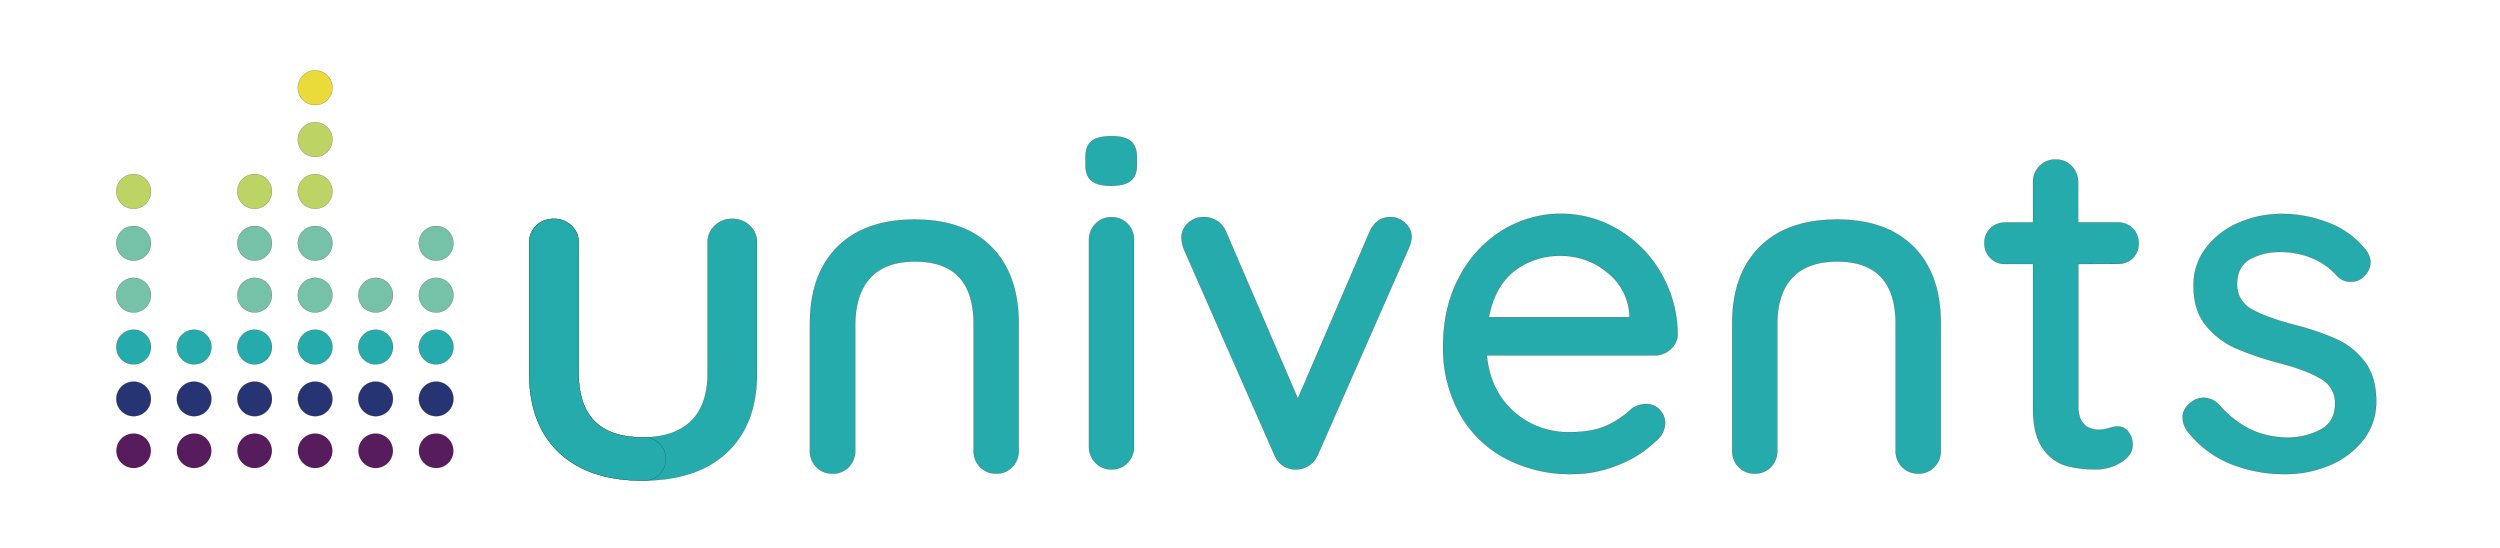 <?xml version="1.0" encoding="UTF-8" standalone="no"?>
<!-- Created with Inkscape (http://www.inkscape.org/) -->

<svg
   width="210mm"
   height="46mm"
   viewBox="-60 -60 210 46"
   version="1.1"
   id="svg993"
   xmlns="http://www.w3.org/2000/svg"
   xmlns:svg="http://www.w3.org/2000/svg"
   xmlns:rdf="http://www.w3.org/1999/02/22-rdf-syntax-ns#"
   xmlns:cc="http://creativecommons.org/ns#"
   xmlns:dc="http://purl.org/dc/elements/1.1/">
  <defs
     id="defs995">
    <style
       id="style1214">.cls-1{fill:#25abab;}.cls-2{fill:#75c2a8;}.cls-3{fill:#263473;}.cls-4{fill:#522770;}.cls-5{fill:#eada3a;}.cls-6{fill:#bdd465;}</style>
  </defs>
  <g
     id="Template"
     style="fill:none;stroke:#000000;stroke-width:0.05">
    <g
       id="g1345"
       transform="matrix(0.265,0,0,0.265,-66.868,-115.733)">
      <path
         class="cls-1"
         d="m 284.65,358.33 a 7.12,7.12 0 0 1 -2,-5.14 V 313 q 0,-15.72 8.68,-24.4 8.68,-8.68 24.55,-8.69 15.72,0 24.33,8.69 8.61,8.69 8.61,24.4 v 40.18 a 7.2,7.2 0 0 1 -2,5.14 6.76,6.76 0 0 1 -5.06,2.11 6.93,6.93 0 0 1 -5.22,-2.11 7.16,7.16 0 0 1 -2,-5.14 V 313 q 0,-19.8 -18.58,-19.8 -9.21,0 -14,5 -4.79,5 -4.96,14.8 v 40.18 a 7.2,7.2 0 0 1 -2,5.14 6.75,6.75 0 0 1 -5.06,2.11 6.89,6.89 0 0 1 -5.29,-2.1 z"
         id="path1218" />
      <path
         class="cls-1"
         d="m 577,358.33 a 7.15,7.15 0 0 1 -2,-5.14 V 313 q 0,-15.72 8.68,-24.4 8.68,-8.68 24.55,-8.69 15.71,0 24.32,8.69 8.61,8.69 8.55,24.4 v 40.18 a 7.19,7.19 0 0 1 -2,5.14 6.79,6.79 0 0 1 -5.07,2.11 7,7 0 0 1 -5.22,-2.11 7.19,7.19 0 0 1 -2,-5.14 V 313 q 0,-19.8 -18.58,-19.8 -9.21,0 -14.06,5 -4.85,5 -4.89,14.8 v 40.18 a 7.19,7.19 0 0 1 -2,5.14 6.77,6.77 0 0 1 -5.07,2.11 6.93,6.93 0 0 1 -5.21,-2.1 z"
         id="path1220" />
      <path
         class="cls-1"
         d="m 371.88,267.6 c -1.25,-1.05 -1.88,-2.74 -1.88,-5.05 v -2.43 q 0,-3.62 2,-5.13 2,-1.51 6.27,-1.51 c 2.81,0 4.86,0.53 6.11,1.59 1.25,1.06 1.9,2.74 1.9,5.05 v 2.43 c 0,2.41 -0.66,4.13 -2,5.13 -1.34,1 -3.37,1.52 -6.2,1.52 -2.83,0 -4.93,-0.54 -6.2,-1.6 z m 11.49,89.4 a 6.92,6.92 0 0 1 -5.22,2.11 6.73,6.73 0 0 1 -5,-2.11 7.15,7.15 0 0 1 -2.05,-5.14 v -65.45 a 7.13,7.13 0 0 1 2.05,-5.13 6.73,6.73 0 0 1 5,-2.12 6.92,6.92 0 0 1 5.22,2.12 7.12,7.12 0 0 1 2,5.13 v 65.42 a 7.14,7.14 0 0 1 -2,5.17 z"
         id="path1222" />
      <path
         class="cls-1"
         d="m 471.38,281.06 a 5.94,5.94 0 0 1 2,4.45 10.25,10.25 0 0 1 -1.06,3.78 l -28.7,65.25 a 8,8 0 0 1 -2.57,3.19 7.67,7.67 0 0 1 -8.08,0.45 7.58,7.58 0 0 1 -3.09,-3.64 l -28.71,-65.25 a 12.56,12.56 0 0 1 -0.75,-3.78 6.06,6.06 0 0 1 2,-4.38 6.93,6.93 0 0 1 5.14,-2 7.48,7.48 0 0 1 4.07,1.14 7.73,7.73 0 0 1 2.87,3.39 l 22.81,53 22.81,-53 c 1.42,-3 3.58,-4.53 6.51,-4.53 a 6.69,6.69 0 0 1 4.75,1.93 z"
         id="path1224" />
      <path
         class="cls-1"
         d="m 555.37,321.08 a 7.19,7.19 0 0 1 -5,1.89 H 497.2 q 1.07,11 8.4,17.68 a 25.63,25.63 0 0 0 17.89,6.65 q 7.25,0 11.79,-2.11 a 29.84,29.84 0 0 0 8,-5.44 8.5,8.5 0 0 1 4.39,-1.37 5.76,5.76 0 0 1 4.33,1.82 6,6 0 0 1 1.73,4.23 7.42,7.42 0 0 1 -3,5.73 35.33,35.33 0 0 1 -11.62,7.41 38.12,38.12 0 0 1 -14.81,3 43.81,43.81 0 0 1 -21.53,-5.13 35.8,35.8 0 0 1 -14.35,-14.36 42.59,42.59 0 0 1 -5.06,-20.85 q 0,-12.67 5.21,-22.27 a 37.78,37.78 0 0 1 13.75,-14.74 35.38,35.38 0 0 1 36.48,-0.15 37.81,37.81 0 0 1 13.59,13.75 39.14,39.14 0 0 1 5.3,19.64 6.43,6.43 0 0 1 -2.32,4.62 z M 506,296.16 q -6.2,4.75 -8.16,14.73 h 44.57 v -1.21 a 18.48,18.48 0 0 0 -7.18,-13.14 22.71,22.71 0 0 0 -14.57,-5.14 23.35,23.35 0 0 0 -14.66,4.76 z"
         id="path1226" />
      <path
         class="cls-1"
         d="m 684.69,294 v 45 q 0,7.54 6.8,7.55 a 10.87,10.87 0 0 0 2.86,-0.52 11.18,11.18 0 0 1 2.88,-0.54 4.15,4.15 0 0 1 3.32,1.67 6.5,6.5 0 0 1 1.36,4.22 q 0,3.18 -3.63,5.44 a 15,15 0 0 1 -8.15,2.27 36.89,36.89 0 0 1 -9.13,-1.09 13.52,13.52 0 0 1 -7.39,-5.36 q -3.26,-4.31 -3.26,-13.07 V 294 h -8.76 a 6.45,6.45 0 0 1 -6.64,-6.63 6.17,6.17 0 0 1 1.89,-4.69 6.57,6.57 0 0 1 4.75,-1.82 h 8.76 v -12.72 a 7.17,7.17 0 0 1 2,-5.14 7,7 0 0 1 5.22,-2.12 6.76,6.76 0 0 1 5.06,2.12 7.12,7.12 0 0 1 2,5.14 v 12.68 h 12.54 a 6.46,6.46 0 0 1 6.65,6.65 6.24,6.24 0 0 1 -1.89,4.69 6.63,6.63 0 0 1 -4.76,1.8 z"
         id="path1228" />
      <path
         class="cls-1"
         d="m 717.77,342.61 q 0,-3 3.17,-5.13 a 5.91,5.91 0 0 1 3.47,-1.06 6.92,6.92 0 0 1 5,2.26 31.73,31.73 0 0 0 9.75,7.71 27.78,27.78 0 0 0 12.45,2.61 21.3,21.3 0 0 0 10.12,-2.64 q 4.38,-2.51 4.38,-8.09 a 8.67,8.67 0 0 0 -4.45,-7.85 q -4.45,-2.73 -13.07,-5 a 94.94,94.94 0 0 1 -14.05,-4.76 25,25 0 0 1 -9.44,-7.25 q -3.87,-4.75 -3.86,-12.46 a 19.31,19.31 0 0 1 3.86,-11.95 25.64,25.64 0 0 1 10.27,-8 33.88,33.88 0 0 1 14,-2.87 40.51,40.51 0 0 1 14.42,2.72 27.3,27.3 0 0 1 11.71,8.31 6.69,6.69 0 0 1 1.81,4.38 6.52,6.52 0 0 1 -2.42,4.69 5.41,5.41 0 0 1 -3.77,1.36 5.65,5.65 0 0 1 -4.38,-1.82 21.38,21.38 0 0 0 -7.78,-5.58 25.77,25.77 0 0 0 -10.2,-2 19.15,19.15 0 0 0 -9.75,2.34 c -2.66,1.56 -4,4.21 -4,7.93 a 8.77,8.77 0 0 0 4.61,7.86 q 4.46,2.58 13.67,5 a 84.47,84.47 0 0 1 13.29,4.53 23.2,23.2 0 0 1 8.92,7.17 q 3.62,4.75 3.62,12.47 a 19.35,19.35 0 0 1 -4.12,12.3 26.33,26.33 0 0 1 -10.65,8 35.43,35.43 0 0 1 -14,2.79 45.56,45.56 0 0 1 -17.6,-3.33 32.78,32.78 0 0 1 -13.67,-10.56 7.57,7.57 0 0 1 -1.31,-4.08 z"
         id="path1230" />
      <circle
         class="cls-2"
         cx="164.17"
         cy="303.88"
         r="5.48"
         id="circle1232" />
      <circle
         class="cls-1"
         cx="164.17"
         cy="320.32"
         r="5.48"
         id="circle1234" />
      <circle
         class="cls-3"
         cx="164.17"
         cy="336.76"
         r="5.48"
         id="circle1236" />
      <circle
         class="cls-4"
         cx="164.17"
         cy="353.2"
         r="5.48"
         id="circle1238"
         style="stroke:#000000;stroke-opacity:0;fill:#571c5c;fill-opacity:1" />
      <circle
         class="cls-2"
         cx="164.17"
         cy="287.44"
         r="5.48"
         id="circle1240" />
      <circle
         class="cls-2"
         cx="144.99"
         cy="303.88"
         r="5.48"
         id="circle1242" />
      <circle
         class="cls-1"
         cx="144.99"
         cy="320.32"
         r="5.48"
         id="circle1244" />
      <circle
         class="cls-3"
         cx="144.99"
         cy="336.76"
         r="5.48"
         id="circle1246" />
      <circle
         class="cls-4"
         cx="144.99"
         cy="353.2"
         r="5.48"
         id="circle1248"
         style="stroke:#000000;stroke-opacity:0;fill:#571c5c;fill-opacity:1" />
      <circle
         class="cls-2"
         cx="125.81"
         cy="303.88"
         r="5.48"
         id="circle1250" />
      <circle
         class="cls-1"
         cx="125.81"
         cy="320.32"
         r="5.48"
         id="circle1252" />
      <circle
         class="cls-3"
         cx="125.81"
         cy="336.76"
         r="5.48"
         id="circle1254" />
      <circle
         class="cls-4"
         cx="125.81"
         cy="353.2"
         r="5.48"
         id="circle1256"
         style="stroke:#000000;stroke-opacity:0;fill:#571c5c;fill-opacity:1" />
      <circle
         class="cls-5"
         cx="125.81"
         cy="238.12"
         r="5.48"
         id="circle1258" />
      <circle
         class="cls-6"
         cx="125.81"
         cy="254.56"
         r="5.48"
         id="circle1260" />
      <circle
         class="cls-6"
         cx="125.81"
         cy="271"
         r="5.48"
         id="circle1262" />
      <circle
         class="cls-2"
         cx="125.81"
         cy="287.44"
         r="5.48"
         id="circle1264" />
      <circle
         class="cls-2"
         cx="106.63"
         cy="303.88"
         r="5.48"
         id="circle1266" />
      <circle
         class="cls-1"
         cx="106.63"
         cy="320.32"
         r="5.48"
         id="circle1268" />
      <circle
         class="cls-3"
         cx="106.63"
         cy="336.76"
         r="5.48"
         id="circle1270" />
      <circle
         class="cls-4"
         cx="106.63"
         cy="353.2"
         r="5.48"
         id="circle1272"
         style="stroke:#000000;stroke-opacity:0;fill:#571c5c;fill-opacity:1" />
      <circle
         class="cls-6"
         cx="106.63"
         cy="271"
         r="5.48"
         id="circle1274" />
      <circle
         class="cls-2"
         cx="106.63"
         cy="287.44"
         r="5.48"
         id="circle1276" />
      <circle
         class="cls-1"
         cx="87.45"
         cy="320.32"
         r="5.48"
         id="circle1278" />
      <circle
         class="cls-3"
         cx="87.45"
         cy="336.76"
         r="5.48"
         id="circle1280" />
      <circle
         class="cls-4"
         cx="87.45"
         cy="353.2"
         r="5.48"
         id="circle1282"
         style="stroke:#000000;stroke-opacity:0;fill:#571c5c;fill-opacity:1" />
      <circle
         class="cls-2"
         cx="68.27"
         cy="303.88"
         r="5.48"
         id="circle1284" />
      <circle
         class="cls-1"
         cx="68.27"
         cy="320.32"
         r="5.48"
         id="circle1286" />
      <circle
         class="cls-3"
         cx="68.27"
         cy="336.76"
         r="5.48"
         id="circle1288" />
      <ellipse
         class="cls-4"
         cx="68.27"
         cy="353.2"
         id="circle1290"
         rx="5.48"
         ry="5.48"
         style="stroke:#000000;stroke-opacity:0;fill:#571c5c;fill-opacity:1" />
      <circle
         class="cls-6"
         cx="68.27"
         cy="271"
         r="5.48"
         id="circle1292" />
      <circle
         class="cls-2"
         cx="68.27"
         cy="287.44"
         r="5.48"
         id="circle1294" />
      <path
         class="cls-1"
         d="m 263.64,281.88 a 7.11,7.11 0 0 1 2.23,5.29 v 41.39 q 0,16.19 -9.48,25.13 -9.48,8.94 -26.79,8.95 -17.15,0 -26.54,-8.95 -9.39,-8.95 -9.4,-25.13 v -41.39 a 7.14,7.14 0 0 1 2.22,-5.29 7.58,7.58 0 0 1 5.53,-2.18 7.77,7.77 0 0 1 5.69,2.18 7.15,7.15 0 0 1 2.23,5.29 v 41.39 q 0,20.38 20.27,20.39 10.05,0 15.34,-5.14 5.29,-5.14 5.27,-15.25 v -41.39 a 7.18,7.18 0 0 1 2.22,-5.29 7.58,7.58 0 0 1 5.57,-2.18 7.74,7.74 0 0 1 5.64,2.18 z"
         id="path1296" />
      <path
         class="cls-1"
         d="m 229.76,348.94 h -0.26 q -20.17,0 -20.17,-20.39 v -41.38 a 7.15,7.15 0 0 0 -2.23,-5.29 7.77,7.77 0 0 0 -5.69,-2.18 7.58,7.58 0 0 0 -5.53,2.18 7.14,7.14 0 0 0 -2.22,5.29 v 41.39 q 0,16.19 9.4,25.13 9.4,8.94 26.54,8.95 h 0.16 a 6.86,6.86 0 1 0 0,-13.7 z"
         id="path1298" />
    </g>
  </g>
</svg>
